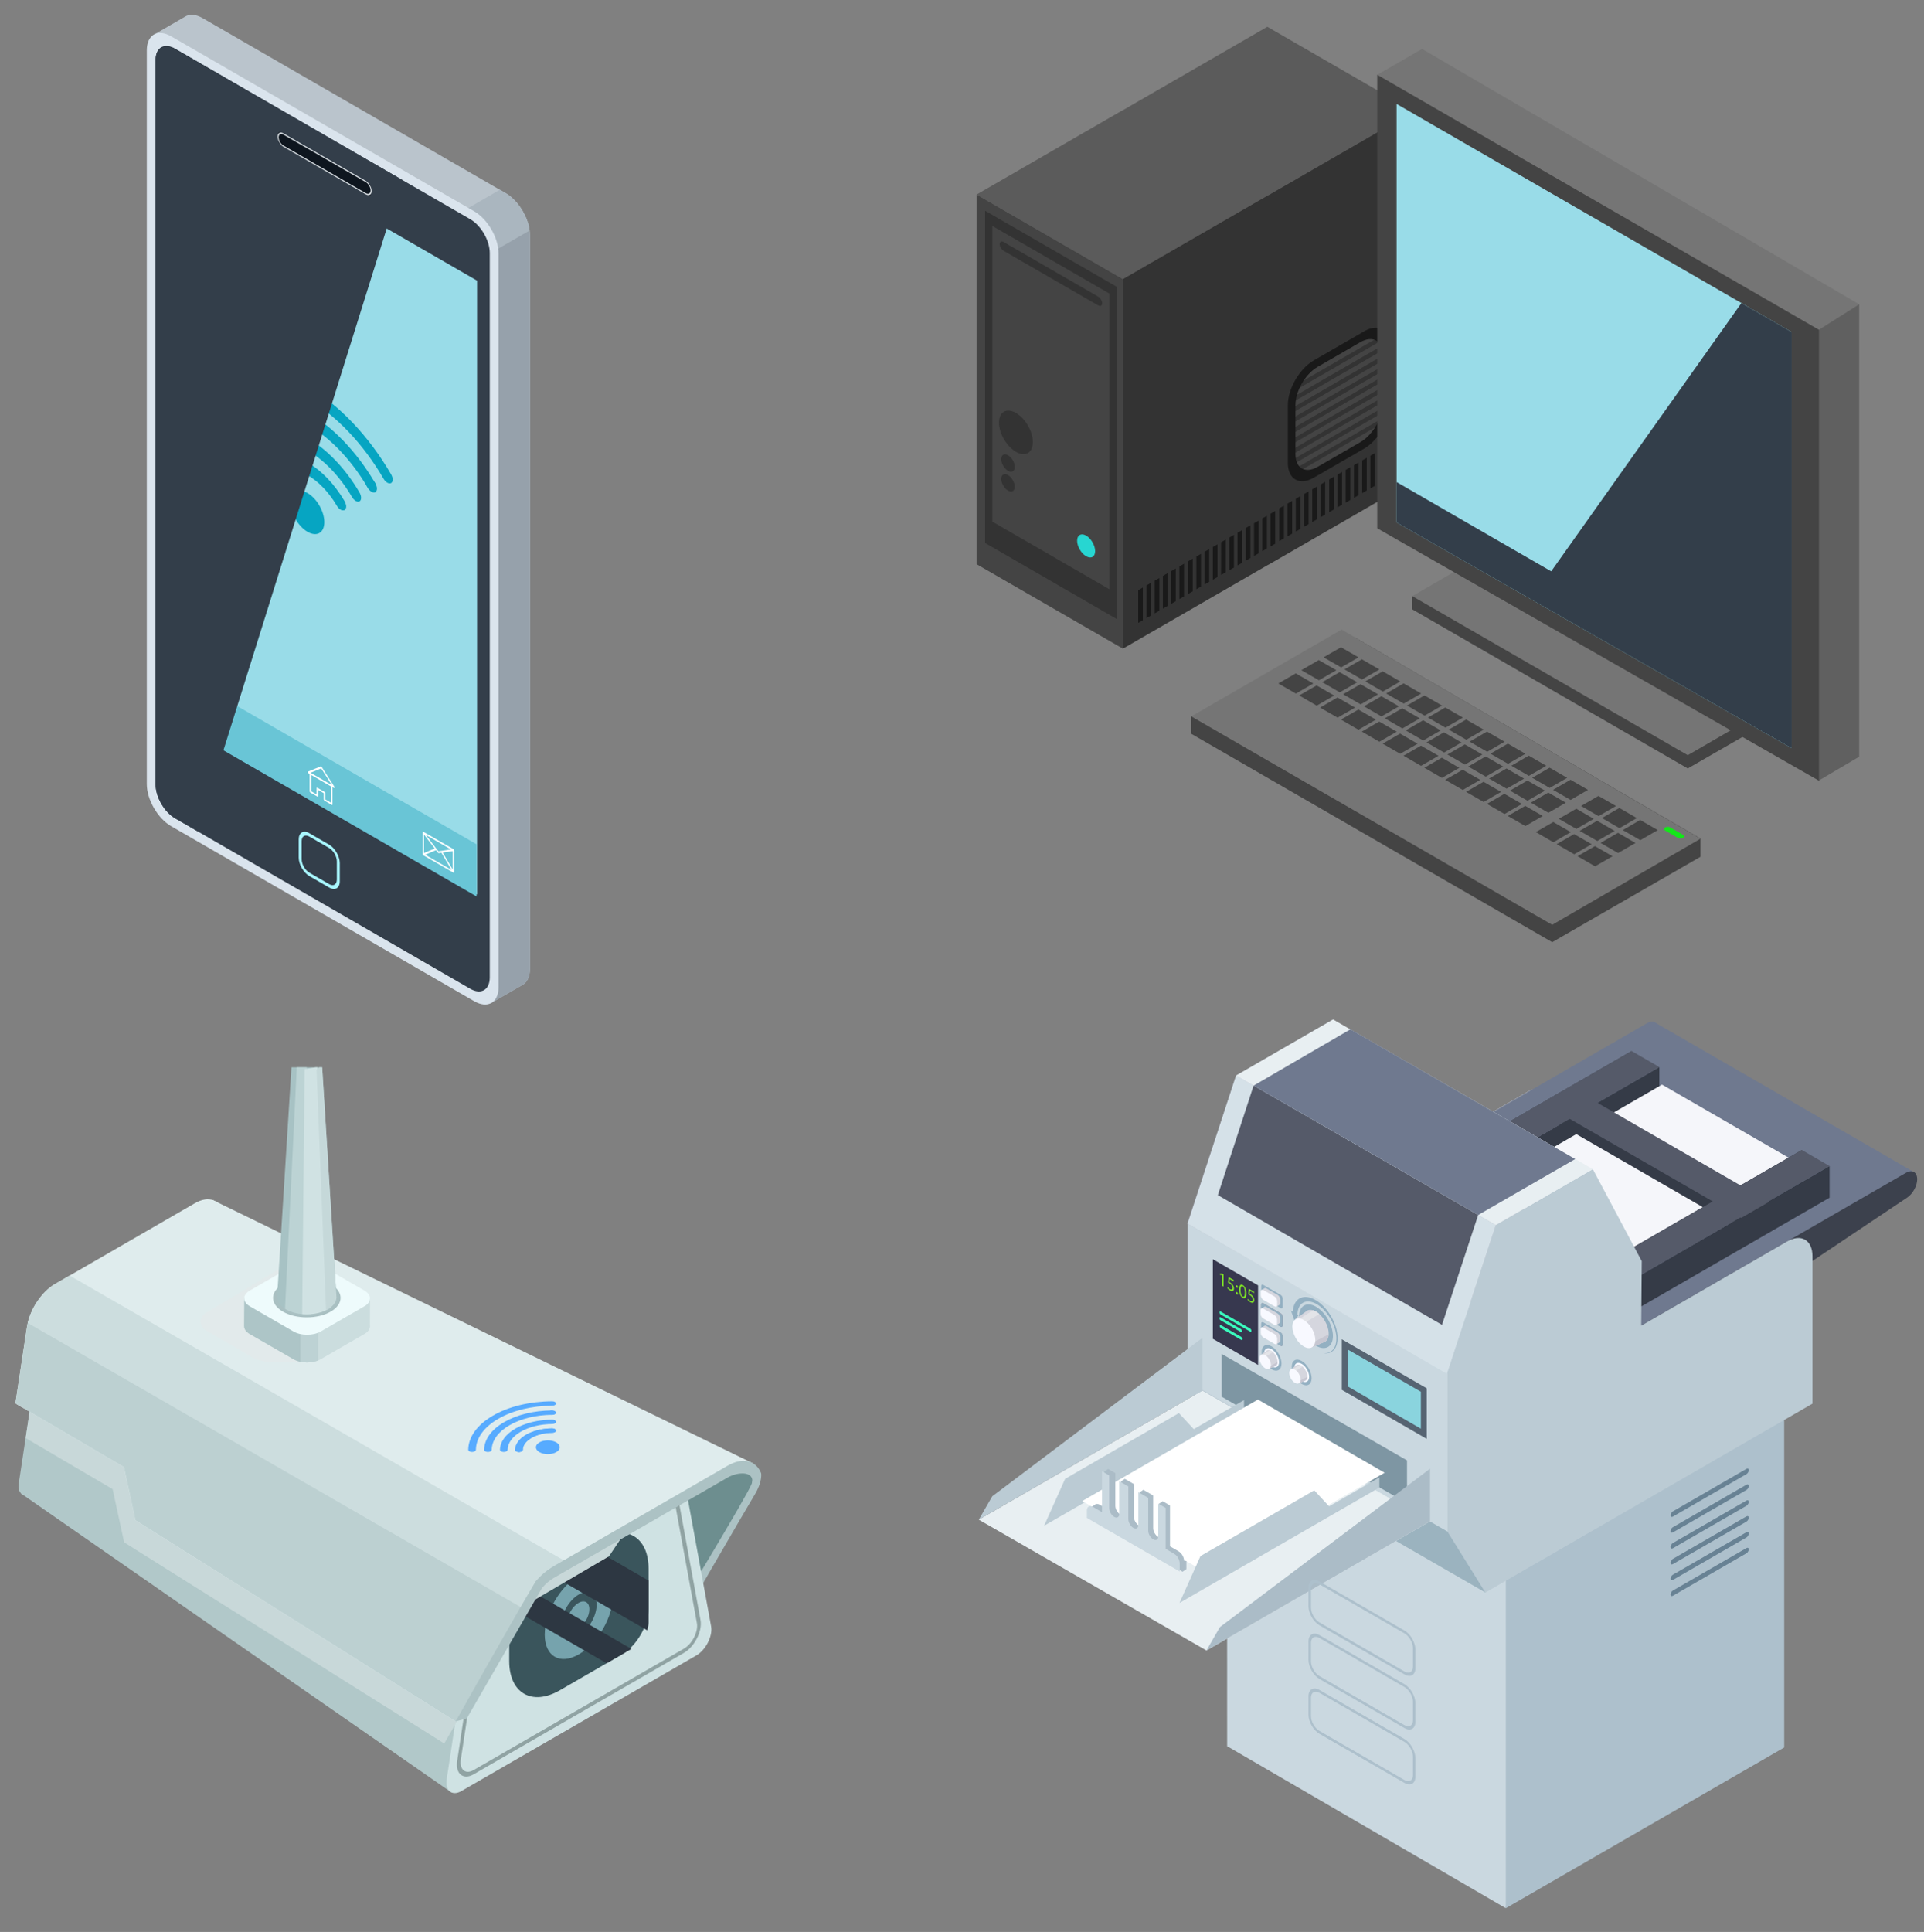 <?xml version="1.0" encoding="UTF-8"?><svg xmlns="http://www.w3.org/2000/svg" xmlns:xlink="http://www.w3.org/1999/xlink" viewBox="0 0 503 505"><rect x="0" y="0" width="503" height="505" fill="#808080" stroke="none"/><defs><style>.cls-1{fill:#141a1f;}.cls-2{fill:#ccddde;}.cls-3{fill:#bdd2d4;}.cls-4{clip-path:url(#clippath-11);}.cls-5{fill:#a7c2c4;}.cls-6{fill:#fff;}.cls-7{fill:#bcd0d1;}.cls-8{fill:#a8f6ff;}.cls-9{fill:#cad8e0;}.cls-10{fill:#566472;}.cls-11{fill:#3afabd;}.cls-12{fill:#9038c7;}.cls-13{fill:#afb4c2;}.cls-14{fill:#8ad4de;}.cls-15,.cls-16{fill:#333e4a;}.cls-17{clip-path:url(#clippath-2);}.cls-18{clip-path:url(#clippath-13);}.cls-19{fill:#dae4ed;}.cls-20{isolation:isolate;}.cls-21{fill:#c6c6d1;}.cls-22{fill:#90a3a3;}.cls-23{fill:#e3e4e8;}.cls-24{fill:#e8eff2;}.cls-25{fill:#e2eaeb;}.cls-25,.cls-26{mix-blend-mode:multiply;}.cls-27{fill:#27333d;}.cls-28{fill:#3c404a;}.cls-29{fill:#93b0c2;}.cls-30{fill:#ced4d9;}.cls-31{fill:#57abff;}.cls-32{fill:#333;}.cls-33{fill:#bcd3d4;}.cls-34{fill:#76a3ad;}.cls-35{fill:#acc2c4;}.cls-36{fill:#6f798f;}.cls-16,.cls-37{mix-blend-mode:screen;}.cls-38{fill:#c5d8d9;}.cls-39{fill:#444;}.cls-40{fill:#abbcc7;}.cls-41{fill:#353b47;}.cls-42{fill:#dfeced;}.cls-43{clip-path:url(#clippath-12);}.cls-44{fill:#27d6d1;}.cls-45{fill:#2d3742;}.cls-46{fill:#9bb3bf;}.cls-47{fill:#adc5c7;}.cls-48{fill:#0e161f;}.cls-49{fill:#f5f6fa;}.cls-50{fill:#99dce8;}.cls-51{fill:#adc0cc;}.cls-52{fill:#bbcbd4;}.cls-53{fill:#bac4cc;}.cls-54{fill:#37384f;}.cls-55{fill:#a9c0c2;}.cls-56{fill:#69c5d6;}.cls-57{fill:#06a5c2;}.cls-58{fill:#7e96a3;}.cls-59{clip-path:url(#clippath-9);}.cls-60{clip-path:url(#clippath);}.cls-61{fill:#7fe625;}.cls-62{fill:#6d8e8f;}.cls-26{fill:#c8d8d9;}.cls-63{fill:#3c414d;}.cls-64{fill:none;}.cls-65{clip-path:url(#clippath-3);}.cls-66{fill:#989cad;}.cls-67{fill:#cfe2e3;}.cls-68{fill:#d5e1e8;}.cls-69{fill:#688294;}.cls-70{fill:#757575;}.cls-71{fill:#d5d6de;}.cls-72{fill:#f8f9ff;}.cls-73{clip-path:url(#clippath-8);}.cls-74{fill:#555a69;}.cls-75{fill:#b1c8c9;}.cls-76{fill:#191919;}.cls-77{fill:#606060;}.cls-78{clip-path:url(#clippath-14);}.cls-79{fill:#3a555c;}.cls-80{fill:#13e819;}.cls-81{fill:#eefbfc;}.cls-82{fill:#aab6bf;}.cls-83{clip-path:url(#clippath-10);}.cls-84{fill:#5b5b5b;}.cls-85{fill:#d0e2e3;}.cls-86{fill:#96a1ab;}.cls-87{fill:#cbddde;}</style><clipPath id="clippath"><rect class="cls-64" width="503" height="505"/></clipPath><clipPath id="clippath-2"><path class="cls-64" d="m136.91,447.28l28.87-16.67c2.08-1.2,3.78-4.13,3.78-6.54v-24.93c0-2.41-1.69-3.38-3.78-2.18l-28.87,16.67c-2.08,1.2-3.78,4.13-3.77,6.54v24.93c0,2.41,1.69,3.38,3.78,2.18Z"/></clipPath><clipPath id="clippath-3"><path class="cls-64" d="m4.91,387.78l6.41-42.4c.28-1.88,1.58-3.86,3.09-4.74l36.56-21.11c.85-.49,1.63-.55,2.2-.23,0,0,123.9,60.78,123.9,60.78l-59.08,88.42L5.47,390.36v-.05c-.5-.49-.74-1.37-.56-2.53Z"/></clipPath><clipPath id="clippath-8"><path class="cls-64" d="m4.03,366.82l3.01-19.92c.68-4.47,3.78-9.22,7.37-11.29l36.56-21.11c1.71-.99,3.3-1.24,4.58-.84,0,0,.05.02.05.02.32.1.61.25.89.43l140.25,68.35-4.19,1.25-26.06,14.79-26.86,15.74-20.53,35.73-83.69-52.59-3-13.9-28.17-16.53v-.03s-.18-.11-.18-.11Z"/></clipPath><clipPath id="clippath-9"><path class="cls-87" d="m63.82,346.7l.06-7.54h10.84s2.01-1.16,2.01-1.16c1.95-1.13,5.15-1.13,7.1,0l2.01,1.16h10.89s-.02,7.24-.02,7.24c.03.17.03.34,0,.51-.1.66-.58,1.29-1.44,1.79l-11.44,6.6c-1.95,1.13-5.15,1.13-7.1,0l-11.44-6.6c-.95-.55-1.44-1.27-1.46-2h-.01Z"/></clipPath><clipPath id="clippath-10"><path class="cls-5" d="m72.47,338.67l3.73-59.68h8.03s3.71,59.67,3.71,59.67c.21,1.28-.54,2.61-2.24,3.59-3.03,1.75-7.95,1.75-10.98,0-1.7-.98-2.44-2.3-2.24-3.58Z"/></clipPath><clipPath id="clippath-11"><path class="cls-64" d="m132.19,50.48L52.96,4.73c-1.86-1.07-3.53-1.11-4.69-.31l-8.41,4.86s2.12,2.61,2.15,2.7c.03.09,3.85,1,3.85,1l.73-.58v187.78c0,4.06,2.85,8.99,6.36,11.02l76.31,44.06c-.08.35-.14.65-.14.67,0,.06-.79,6.29-.79,6.29l8.29-4.79c1.18-.65,1.93-2.09,1.93-4.15V61.5c0-4.06-2.85-8.99-6.36-11.02Z"/></clipPath><clipPath id="clippath-12"><path class="cls-71" d="m347.37,348.59c0-2.12-1.49-4.69-3.32-5.75-1.09-.63-2.06-.58-2.66,0l-2.73,2.02.41.45,3.76,6.96,3.24-1.4c.79-.24,1.3-1.05,1.3-2.29Z"/></clipPath><clipPath id="clippath-13"><path class="cls-71" d="m341.78,359.79c0-1.05-.74-2.32-1.64-2.85-.54-.31-1.02-.29-1.32,0l-1.35,1,.21.22,1.86,3.45,1.6-.69c.39-.12.65-.52.65-1.13Z"/></clipPath><clipPath id="clippath-14"><path class="cls-71" d="m334,355.97c0-1.05-.74-2.32-1.64-2.85-.54-.31-1.02-.29-1.32,0l-1.35,1,.21.22,1.86,3.45,1.6-.69c.39-.12.65-.52.65-1.13Z"/></clipPath><clipPath id="clippath-16"><polygon class="cls-64" points="342.63 394.45 312.98 377.33 328.71 368.25 358.36 385.37 342.63 394.45"/></clipPath><clipPath id="clippath-19"><polygon class="cls-64" points="342.63 394.45 312.98 377.33 328.71 368.25 358.36 385.37 342.63 394.45"/></clipPath></defs><g class="cls-20"><g id="_レイヤー_2"><g id="_レイヤー_1-2"><g class="cls-60"><g><g><g><polygon class="cls-39" points="318.73 187.29 318.73 187.59 354.41 166.72 444.56 219.19 444.56 223.96 405.8 246.28 311.48 191.83 311.44 191.83 311.44 187.29 318.73 187.29"/><polygon class="cls-70" points="311.44 187.26 350.75 164.57 444.56 219.24 405.8 241.74 311.44 187.26"/></g><g><g><g><polygon class="cls-39" points="350.61 174.46 346.03 171.82 350.59 169.19 355.17 171.83 350.61 174.46"/><polygon class="cls-39" points="356.07 177.61 351.48 174.97 356.04 172.34 360.63 174.99 356.07 177.61"/><polygon class="cls-39" points="361.52 180.77 356.93 178.11 361.49 175.49 366.08 178.13 361.52 180.77"/><polygon class="cls-39" points="366.98 183.92 362.39 181.27 366.95 178.63 371.54 181.28 366.98 183.92"/><polygon class="cls-39" points="372.43 187.06 367.84 184.42 372.4 181.78 376.99 184.43 372.43 187.06"/><polygon class="cls-39" points="377.89 190.21 373.3 187.56 377.85 184.93 382.45 187.58 377.89 190.21"/><polygon class="cls-39" points="383.34 193.36 378.75 190.72 383.31 188.08 387.9 190.73 383.34 193.36"/><polygon class="cls-39" points="388.8 196.51 384.21 193.86 388.76 191.23 393.35 193.88 388.8 196.51"/><polygon class="cls-39" points="394.25 199.66 389.66 197.01 394.22 194.38 398.8 197.03 394.25 199.66"/><polygon class="cls-39" points="399.7 202.81 395.12 200.16 399.67 197.52 404.25 200.17 399.7 202.81"/><polygon class="cls-39" points="405.15 205.96 400.56 203.31 405.12 200.67 409.71 203.32 405.15 205.96"/><polygon class="cls-39" points="410.61 209.1 406.02 206.46 410.58 203.82 415.16 206.47 410.61 209.1"/></g><g><polygon class="cls-39" points="344.81 177.82 340.22 175.18 344.77 172.54 349.37 175.19 344.81 177.82"/><polygon class="cls-39" points="350.26 180.97 345.67 178.32 350.23 175.69 354.82 178.34 350.26 180.97"/><polygon class="cls-39" points="355.72 184.12 351.13 181.47 355.68 178.84 360.27 181.49 355.72 184.12"/><polygon class="cls-39" points="361.16 187.26 356.58 184.62 361.14 181.99 365.73 184.63 361.16 187.26"/><polygon class="cls-39" points="366.62 190.42 362.04 187.76 366.59 185.14 371.18 187.78 366.62 190.42"/><polygon class="cls-39" points="372.07 193.57 367.49 190.92 372.05 188.28 376.64 190.93 372.07 193.57"/><polygon class="cls-39" points="377.53 196.71 372.95 194.06 377.5 191.43 382.08 194.08 377.53 196.71"/><polygon class="cls-39" points="382.98 199.86 378.4 197.22 382.96 194.58 387.53 197.23 382.98 199.86"/><polygon class="cls-39" points="388.43 203.01 383.85 200.37 388.41 197.73 393 200.38 388.43 203.01"/><polygon class="cls-39" points="393.89 206.16 389.3 203.51 393.86 200.88 398.44 203.53 393.89 206.16"/><polygon class="cls-39" points="399.34 209.31 394.76 206.66 399.31 204.03 403.9 206.67 399.34 209.31"/><polygon class="cls-39" points="404.8 212.46 400.21 209.81 404.77 207.18 409.36 209.82 404.8 212.46"/></g><g><polygon class="cls-39" points="338.79 181.3 334.2 178.65 338.76 176.02 343.35 178.66 338.79 181.3"/><polygon class="cls-39" points="344.24 184.45 339.66 181.79 344.21 179.17 348.8 181.81 344.24 184.45"/><polygon class="cls-39" points="349.7 187.59 345.11 184.95 349.67 182.32 354.26 184.96 349.7 187.59"/><polygon class="cls-39" points="355.15 190.75 350.57 188.09 355.12 185.47 359.71 188.11 355.15 190.75"/><polygon class="cls-39" points="360.61 193.89 356.02 191.24 360.57 188.61 365.16 191.26 360.61 193.89"/><polygon class="cls-39" points="366.06 197.04 361.47 194.39 366.03 191.76 370.61 194.41 366.06 197.04"/><polygon class="cls-39" points="371.51 200.19 366.93 197.54 371.49 194.91 376.07 197.56 371.51 200.19"/><polygon class="cls-39" points="376.96 203.34 372.38 200.69 376.94 198.06 381.52 200.71 376.96 203.34"/><polygon class="cls-39" points="382.42 206.49 377.83 203.84 382.39 201.21 386.98 203.85 382.42 206.49"/><polygon class="cls-39" points="387.87 209.63 383.28 206.99 387.84 204.35 392.43 207 387.87 209.63"/><polygon class="cls-39" points="393.33 212.78 388.74 210.13 393.3 207.5 397.88 210.15 393.33 212.78"/><polygon class="cls-39" points="398.78 215.93 394.19 213.29 398.75 210.65 403.33 213.3 398.78 215.93"/></g></g><g><g><polygon class="cls-39" points="417.92 213.33 413.34 210.68 417.89 208.05 422.48 210.69 417.92 213.33"/><polygon class="cls-39" points="423.38 216.48 418.79 213.83 423.35 211.2 427.93 213.84 423.38 216.48"/><polygon class="cls-39" points="428.83 219.62 424.25 216.98 428.8 214.34 433.39 216.99 428.83 219.62"/></g><g><polygon class="cls-39" points="412.11 216.68 407.52 214.03 412.09 211.4 416.67 214.05 412.11 216.68"/><polygon class="cls-39" points="417.57 219.83 412.98 217.18 417.54 214.55 422.12 217.2 417.57 219.83"/><polygon class="cls-39" points="423.02 222.98 418.43 220.33 422.99 217.7 427.58 220.35 423.02 222.98"/></g><g><polygon class="cls-39" points="406.1 220.16 401.51 217.5 406.07 214.87 410.66 217.52 406.1 220.16"/><polygon class="cls-39" points="411.55 223.3 406.96 220.66 411.52 218.03 416.11 220.67 411.55 223.3"/><polygon class="cls-39" points="417 226.45 412.42 223.8 416.97 221.17 421.56 223.82 417 226.45"/></g></g></g><path class="cls-80" d="m440.02,219.02c-.37.21-.99.21-1.36,0l-3.35-1.94c-.38-.22-.38-.57,0-.79h0c.38-.22.98-.22,1.36,0l3.35,1.93c.38.22.38.57,0,.79h0Z"/></g><g><polygon class="cls-84" points="255.3 50.86 293.33 28.91 293.36 28.92 331.33 7 369.6 29.1 331.57 51.05 331.54 51.04 293.57 72.96 255.3 50.86"/><polygon class="cls-39" points="293.58 169.56 255.31 147.47 255.31 50.85 293.58 72.95 293.58 169.56"/><path class="cls-32" d="m257.54,55.1v86.83l34.4,19.86v-86.84s-34.4-19.86-34.4-19.86Zm1.89,3.96l30.62,17.68v77.29s-30.62-17.68-30.62-17.68V59.05Z"/><polygon class="cls-32" points="293.55 72.95 331.58 51 331.58 51.03 369.58 29.09 369.58 125.7 331.56 147.65 331.56 147.62 293.56 169.56 293.55 72.95"/><g><polygon class="cls-76" points="332.16 142.83 333.37 142.13 333.37 133.58 332.16 134.28 332.16 142.83"/><polygon class="cls-76" points="330.01 144.07 331.21 143.37 331.21 134.83 330.01 135.52 330.01 144.07"/><polygon class="cls-76" points="327.85 145.32 329.06 144.62 329.06 136.07 327.85 136.77 327.85 145.32"/><polygon class="cls-76" points="325.7 146.56 326.9 145.86 326.9 137.31 325.7 138.01 325.7 146.56"/><polygon class="cls-76" points="323.54 147.8 324.75 147.11 324.75 138.56 323.54 139.26 323.54 147.8"/><polygon class="cls-76" points="321.39 149.05 322.6 148.35 322.6 139.81 321.39 140.5 321.39 149.05"/><polygon class="cls-76" points="319.23 150.29 320.44 149.6 320.44 141.05 319.24 141.74 319.23 150.29"/><polygon class="cls-76" points="317.08 151.54 318.29 150.84 318.29 142.29 317.08 142.99 317.08 151.54"/><polygon class="cls-76" points="314.93 152.78 316.13 152.08 316.13 143.53 314.93 144.23 314.93 152.78"/><polygon class="cls-76" points="312.77 154.02 313.98 153.33 313.98 144.78 312.77 145.47 312.77 154.02"/><polygon class="cls-76" points="310.62 155.26 311.82 154.57 311.82 146.02 310.62 146.72 310.62 155.26"/></g><g><polygon class="cls-76" points="308.34 156.6 309.55 155.9 309.55 147.35 308.34 148.05 308.34 156.6"/><polygon class="cls-76" points="306.19 157.84 307.39 157.14 307.39 148.6 306.19 149.29 306.19 157.84"/><polygon class="cls-76" points="304.03 159.09 305.24 158.39 305.24 149.84 304.03 150.54 304.03 159.09"/><polygon class="cls-76" points="301.88 160.33 303.09 159.63 303.09 151.09 301.88 151.78 301.88 160.33"/><polygon class="cls-76" points="299.73 161.57 300.93 160.88 300.93 152.33 299.73 153.02 299.73 161.57"/><polygon class="cls-76" points="297.57 162.82 298.78 162.12 298.78 153.57 297.57 154.27 297.57 162.82"/></g><g><polygon class="cls-76" points="366.89 122.68 368.09 121.98 368.09 113.44 366.89 114.13 366.89 122.68"/><polygon class="cls-76" points="364.73 123.92 365.93 123.23 365.93 114.68 364.73 115.38 364.73 123.92"/><polygon class="cls-76" points="362.58 125.17 363.78 124.47 363.78 115.92 362.58 116.62 362.58 125.17"/><polygon class="cls-76" points="360.42 126.41 361.63 125.72 361.63 117.17 360.42 117.86 360.42 126.41"/><polygon class="cls-76" points="358.27 127.66 359.48 126.96 359.48 118.42 358.27 119.11 358.27 127.66"/><polygon class="cls-76" points="356.11 128.9 357.32 128.21 357.32 119.66 356.12 120.35 356.11 128.9"/><polygon class="cls-76" points="353.96 130.14 355.17 129.45 355.17 120.9 353.96 121.6 353.96 130.14"/><polygon class="cls-76" points="351.8 131.39 353.01 130.69 353.01 122.14 351.8 122.84 351.8 131.39"/><polygon class="cls-76" points="349.65 132.63 350.86 131.94 350.86 123.39 349.65 124.08 349.65 132.63"/><polygon class="cls-76" points="347.5 133.87 348.7 133.18 348.7 124.63 347.5 125.33 347.5 133.87"/></g><g><polygon class="cls-76" points="345.23 135.21 346.43 134.51 346.43 125.96 345.23 126.66 345.23 135.21"/><polygon class="cls-76" points="343.07 136.45 344.28 135.76 344.28 127.21 343.07 127.9 343.07 136.45"/><polygon class="cls-76" points="340.91 137.7 342.12 137 342.12 128.45 340.91 129.15 340.91 137.7"/><polygon class="cls-76" points="338.76 138.94 339.97 138.24 339.97 129.69 338.76 130.39 338.76 138.94"/><polygon class="cls-76" points="336.61 140.18 337.81 139.49 337.81 130.94 336.61 131.63 336.61 140.18"/><polygon class="cls-76" points="334.45 141.43 335.66 140.73 335.66 132.19 334.45 132.88 334.45 141.43"/></g><g><path class="cls-39" d="m362.24,105.64c0,3.89-2.75,8.63-6.14,10.59l-11.9,6.87c-3.39,1.96-6.14.39-6.14-3.5v-13.65c0-3.9,2.75-8.64,6.14-10.59l11.9-6.87c3.39-1.96,6.14-.39,6.14,3.5v13.65Z"/><g><polygon class="cls-32" points="362.63 88.17 338.38 102.18 338.59 100.76 362.84 86.76 362.63 88.17"/><polygon class="cls-32" points="362.84 90.77 338.59 104.77 338.59 103.48 362.84 89.47 362.84 90.77"/><polygon class="cls-32" points="362.84 93.49 338.59 107.49 338.59 106.19 362.84 92.19 362.84 93.49"/><polygon class="cls-32" points="362.84 96.21 338.59 110.21 338.59 108.91 362.84 94.91 362.84 96.21"/><polygon class="cls-32" points="362.84 98.92 338.59 112.93 338.59 111.63 362.84 97.63 362.84 98.92"/><polygon class="cls-32" points="362.84 101.65 338.59 115.64 338.59 114.35 362.84 100.35 362.84 101.65"/><polygon class="cls-32" points="362.84 104.36 338.59 118.36 338.59 117.07 362.84 103.07 362.84 104.36"/><polygon class="cls-32" points="362.84 107.08 338.59 121.08 338.59 119.78 362.84 105.78 362.84 107.08"/><polygon class="cls-32" points="362.62 109.92 338.38 123.92 338.38 122.63 362.62 108.62 362.62 109.92"/></g><path class="cls-76" d="m356.63,86.61l-13.15,7.59c-3.75,2.17-6.79,7.41-6.79,11.7v15.09c0,4.3,3.04,6.03,6.79,3.87l13.15-7.59c3.75-2.17,6.79-7.41,6.79-11.71v-15.09c0-4.3-3.04-6.04-6.79-3.87Zm4.81,18.99c0,3.67-2.59,8.13-5.78,9.97l-11.2,6.47c-3.2,1.84-5.78.37-5.78-3.3v-12.86c0-3.66,2.59-8.13,5.78-9.97l11.2-6.47c3.2-1.85,5.78-.37,5.78,3.3v12.86Z"/></g><path class="cls-32" d="m261.35,63.81c0,.63.45,1.4.99,1.72l24.8,14.32c.55.32,1,.07,1-.57h0c0-.63-.45-1.4-1-1.72l-24.8-14.32c-.55-.32-.99-.06-.99.57h0Z"/><path class="cls-32" d="m261.17,110.46c0,2.81,1.98,6.23,4.43,7.64,2.45,1.41,4.43.28,4.43-2.53s-1.99-6.23-4.43-7.64c-2.45-1.41-4.43-.28-4.43,2.53Z"/><path class="cls-32" d="m261.76,120.01c0,1.12.79,2.49,1.77,3.06.98.57,1.77.12,1.77-1.01s-.79-2.49-1.77-3.06c-.98-.57-1.77-.11-1.77,1.01Z"/><path class="cls-32" d="m261.76,125.19c0,1.12.79,2.49,1.77,3.06.98.57,1.77.11,1.77-1.01s-.79-2.49-1.77-3.06c-.98-.57-1.77-.11-1.77,1.01Z"/><path class="cls-44" d="m281.6,141.34c0,1.49,1.06,3.31,2.36,4.06,1.3.75,2.35.15,2.35-1.34s-1.05-3.31-2.35-4.06c-1.3-.75-2.36-.15-2.36,1.34Z"/></g><g><g><polygon class="cls-39" points="374.77 155.83 374.77 156.07 402.01 140.14 470.83 180.19 470.83 183.83 441.24 200.87 369.25 159.3 369.21 159.3 369.21 155.83 374.77 155.83"/><polygon class="cls-70" points="369.21 155.82 399.21 138.5 470.83 180.23 441.24 197.4 369.21 155.82"/></g><polygon class="cls-70" points="371.78 12.79 360.06 19.56 360.06 19.6 475.46 86.24 486.05 79.63 486.05 79.54 371.78 12.79"/><polygon class="cls-77" points="486.05 79.54 475.47 86.22 475.47 204.04 486.05 197.8 486.05 79.54"/><polygon class="cls-39" points="360.06 19.54 360.06 138.09 475.56 204.09 475.56 86.22 360.06 19.54"/><polygon class="cls-50" points="365.12 27.17 365.12 136.57 468.39 195.57 468.39 86.79 365.12 27.17"/><polygon class="cls-16" points="455.26 79.22 405.53 149.34 365.12 126.01 365.12 136.57 468.39 195.57 468.39 86.79 455.26 79.22"/></g></g><g><path class="cls-62" d="m181.43,415.25l15.94-26.54.17-3.01-1.67-2.17s-3.67.67-4.09.67-9.93.75-9.93.75c0,0-6.51,7.1-6.59,7.51-.08.42.08,8.01.08,8.01l6.09,14.77Z"/><path class="cls-35" d="m198.99,385.11s.39,2.18-1.7,5.6c-2.09,3.42-20.16,34.64-20.16,34.64l-1.13-2.5s19.42-31.95,20.54-35.07c1.12-3.12-1.13-3.69-1.13-3.69l3.58,1.01Z"/><path class="cls-75" d="m8,390.32l49.37-28.51c1.97-1.14,3.46-4.07,3.09-6.1l-6.41-35c-.28-1.55-1.58-2.04-3.09-1.17l-36.56,21.11c-1.51.87-2.81,2.86-3.09,4.74l-6.41,42.4c-.37,2.45,1.12,3.67,3.09,2.53Z"/><polygon class="cls-75" points="117.99 468.51 5.47 390.36 12.29 345.56 53.18 319.3 177.07 380.09 117.99 468.51"/><g><path class="cls-67" d="m120.63,468.17l61.43-35.46c2.46-1.42,4.31-5.07,3.85-7.59l-7.97-43.55c-.35-1.93-1.97-2.54-3.85-1.45l-45.48,26.26c-1.88,1.08-3.49,3.56-3.85,5.89l-7.97,52.75c-.46,3.05,1.39,4.57,3.85,3.15Z"/><path class="cls-22" d="m120.46,463.9c-.84-.69-1.18-2.02-.93-3.66l6.95-46c.4-2.62,2.21-5.41,4.32-6.62l41.07-23.71c2.11-1.22,3.93-.53,4.32,1.63l6.95,37.97c.25,1.35-.09,3.07-.93,4.73-.84,1.66-2.08,3.04-3.39,3.8l-54.97,31.74c-1.32.76-2.55.8-3.39.11Zm10.34-55.15c-1.64.95-3.06,3.12-3.37,5.16l-6.95,46c-.19,1.27.07,2.31.73,2.85.65.54,1.62.5,2.64-.09l54.97-31.74c1.03-.59,1.99-1.67,2.64-2.96s.92-2.63.73-3.69l-6.95-37.97c-.31-1.69-1.73-2.22-3.37-1.27l-41.07,23.71Z"/><path class="cls-79" d="m146.37,441.82l16.26-9.39c3.81-2.2,6.93-7.6,6.93-12v-10.36c0-8.41-5.96-11.84-13.24-7.64l-16.26,9.39c-3.81,2.2-6.93,7.6-6.93,12v10.36c0,8.41,5.96,11.84,13.24,7.64Z"/><path class="cls-34" d="m142.41,427.28c0,5.69,4,8,8.93,5.15,4.93-2.85,8.93-9.77,8.93-15.46s-4-8-8.93-5.15c-4.93,2.85-8.93,9.77-8.93,15.46Zm4.29-2.48c0-2.96,2.08-6.56,4.64-8.03,2.56-1.48,4.64-.28,4.64,2.68,0,2.96-2.08,6.56-4.64,8.03-2.56,1.48-4.64.28-4.64-2.68Z"/><path class="cls-34" d="m148.38,423.93c0,1.82,1.28,2.56,2.85,1.65,1.58-.91,2.85-3.12,2.85-4.94s-1.28-2.56-2.85-1.65c-1.58.91-2.85,3.12-2.85,4.94Z"/><g class="cls-17"><g class="cls-37"><rect class="cls-45" x="142.45" y="373.45" width="11.44" height="67.92" transform="translate(575.08 482.79) rotate(120)"/></g><g class="cls-37"><rect class="cls-45" x="136.76" y="386.33" width="6.49" height="67.92" transform="translate(573.99 509.19) rotate(120)"/></g></g><g class="cls-65"><path class="cls-26" d="m136.67,420.01l-20.53,35.73-83.69-52.59-3-13.9-28.17-16.53,4.68-24.42s3.76-5.84,17.2-12.6,29.47-16.28,29.47-16.28l141.18,68.8-4.19,1.25-26.06,14.79-26.86,15.74Z"/></g><path class="cls-42" d="m139.61,414.25l-20.53,35.73-83.69-52.59-3-13.9-28.17-16.53,4.68-24.42s3.76-5.84,17.2-12.6c13.44-6.76,29.47-16.28,29.47-16.28l141.18,68.8-4.19,1.25-26.06,14.79-26.86,15.74Z"/></g><path class="cls-42" d="m7.04,346.91c.68-4.47,3.78-9.22,7.37-11.29l36.56-21.11c3.6-2.08,6.7-.91,7.37,2.78l5.12,27.96-2.19,1.26-5.04-27.54c-.48-2.63-2.7-3.47-5.26-1.99l-36.56,21.11c-2.57,1.48-4.78,4.87-5.26,8.06l-3.29,21.76-1.83-1.1,3.01-19.92Z"/><g class="cls-73"><polygon class="cls-7" points="154.5 422.31 -1.77 333.65 -14.92 373.48 60.96 447.11 128.21 479.79 145.86 455.37 154.5 422.31"/><polygon class="cls-2" points="-9.35 336.25 140.33 422.5 156.54 413.13 6.87 326.89 -9.35 336.25"/></g><path class="cls-35" d="m144.75,409.38l45.48-26.26c3.95-2.28,7.42-1.41,8.76,1.99-.06.09-.11.18-.17.27-.62.93-1.48,1.64-2.27,2.41.91-3.16-3.43-3.24-6.31-1.58l-45.48,26.26c-1.07.62-2.09,1.5-2.99,2.55-.49-.58-1.16-1.15-1.67-1.71,1.34-1.63,3.05-2.99,4.66-3.92Z"/><path class="cls-35" d="m141.02,413.43l1.3.2-.57,1.39-19.72,34.17-2.96.79s16.32-28.92,21.01-36.68c.1-.17.94.12.94.12Z"/><path class="cls-25" d="m79.41,355.99h-8.83c-1.72,0-3.41-.46-4.9-1.32l-11.92-6.94c-1.7-.99-1.72-3.43-.03-4.45l22.43-13.52,3.26,26.23Z"/><g><g><path class="cls-87" d="m63.82,346.7l.06-7.54h10.84s2.01-1.16,2.01-1.16c1.95-1.13,5.15-1.13,7.1,0l2.01,1.16h10.89s-.02,7.24-.02,7.24c.03.17.03.34,0,.51-.1.66-.58,1.29-1.44,1.79l-11.44,6.6c-1.95,1.13-5.15,1.13-7.1,0l-11.44-6.6c-.95-.55-1.44-1.27-1.46-2h-.01Z"/><g class="cls-59"><rect class="cls-47" x="55.57" y="333.84" width="25.19" height="25.86" transform="translate(136.32 693.54) rotate(180)"/><rect class="cls-3" x="78.55" y="338.71" width="4.61" height="28.24" transform="translate(161.7 705.65) rotate(180)"/></g></g><path class="cls-81" d="m65.3,341.45l11.44,6.6c1.95,1.13,5.15,1.13,7.1,0l11.44-6.6c1.95-1.13,1.95-2.97,0-4.1l-11.44-6.6c-1.95-1.13-5.15-1.13-7.1,0l-11.44,6.6c-1.95,1.13-1.95,2.97,0,4.1Z"/></g><path class="cls-55" d="m73.97,335.65c-3.45,1.99-3.45,5.22,0,7.21,3.45,1.99,9.04,1.99,12.48,0,3.45-1.99,3.45-5.22,0-7.21-3.45-1.99-9.04-1.99-12.48,0Z"/><g><path class="cls-5" d="m72.47,338.67l3.73-59.68h8.03s3.71,59.67,3.71,59.67c.21,1.28-.54,2.61-2.24,3.59-3.03,1.75-7.95,1.75-10.98,0-1.7-.98-2.44-2.3-2.24-3.58Z"/><g class="cls-83"><polygon class="cls-33" points="77.61 278.61 74.34 345.79 81.32 345.35 80.2 278.93 77.61 278.61"/><path class="cls-85" d="m79.64,279.45l-.67,67.1s7.47-1.34,7.58-1.9c.11-.56-3.55-65.74-3.55-65.74l-3.37.54Z"/><path class="cls-38" d="m82.76,279.7l2.57,65.17,5.46-3.46s-1.67-31.99-1.78-32.32c-.11-.33-2.34-22.07-2.45-22.85-.11-.78.67-11.03.67-11.03l-4.46,4.49Z"/></g></g><g><path class="cls-31" d="m145.08,367.28c-.18.1-.42.17-.7.17-5.32.02-10.32,1.23-14.08,3.4-3.76,2.17-5.85,5.06-5.89,8.12,0,.32-.45.57-1,.57-.55,0-.99-.26-.99-.58.04-3.37,2.34-6.54,6.47-8.93,4.13-2.39,9.63-3.71,15.48-3.74.55,0,1,.25,1,.57,0,.16-.11.31-.29.41Z"/><path class="cls-31" d="m128.26,379.37c-.18.11-.43.17-.71.17-.55,0-.99-.26-.98-.58.04-2.73,1.91-5.3,5.26-7.24,3.32-1.92,7.74-3,12.43-3.04.55,0,1,.25,1.01.57,0,.32-.43.58-.98.58-4.18.04-8.1.99-11.06,2.7-2.98,1.72-4.64,4-4.68,6.43,0,.16-.11.3-.29.4Z"/><path class="cls-31" d="m145.08,369.67c-.18.1-.42.17-.7.17h-.1c-.55,0-1-.25-1.01-.56,0-.32.43-.58.98-.58h.12c.55,0,1,.25,1,.57,0,.16-.11.31-.29.41Z"/><path class="cls-31" d="m145.08,374.35c-.18.1-.42.17-.69.17-2.05.02-3.98.49-5.43,1.33-1.45.84-2.26,1.95-2.3,3.13,0,.32-.46.57-1.01.56-.55,0-.99-.27-.98-.58.05-1.48,1.07-2.87,2.88-3.92,1.82-1.05,4.23-1.64,6.8-1.66.55,0,1,.25,1.01.56,0,.16-.11.31-.29.42Z"/><path class="cls-31" d="m145.08,372.06c-.18.1-.42.17-.69.17-3.11.02-6.03.73-8.23,2-2.19,1.27-3.42,2.95-3.46,4.74,0,.32-.46.57-1.01.57-.55,0-.99-.26-.98-.58.04-2.09,1.48-4.06,4.04-5.54,2.57-1.48,5.98-2.31,9.61-2.33.55,0,1,.25,1.01.57,0,.16-.11.31-.29.41Z"/><path class="cls-31" d="m136.39,379.37c-.18.1-.43.17-.71.17-.55,0-1-.26-.99-.58,0-.32.45-.57.99-.57.56,0,1,.26,1,.58,0,.16-.11.3-.29.4Z"/><path class="cls-31" d="m136.38,379.37c-.18.11-.44.17-.72.17-.55,0-.99-.27-.98-.58,0-.04,0-.08,0-.12.02-.32.48-.56,1.03-.55.55.01.98.28.95.6,0,.03,0,.06,0,.1,0,.15-.12.29-.29.4Z"/><path class="cls-31" d="m145.08,374.35c-.18.1-.42.17-.69.17-2.05.02-3.98.49-5.43,1.33-1.4.81-2.22,1.89-2.29,3.03-.02.32-.48.56-1.03.55-.55-.01-.98-.28-.95-.6.1-1.43,1.12-2.78,2.87-3.8,1.82-1.05,4.23-1.64,6.8-1.66.55,0,1,.25,1.01.56,0,.16-.11.31-.29.42Z"/><path class="cls-31" d="m145.43,377.03c1.22.7,1.22,1.84,0,2.55-1.22.7-3.19.7-4.41,0-1.22-.7-1.22-1.84,0-2.55,1.22-.7,3.19-.7,4.41,0Z"/></g></g><g><path class="cls-53" d="m132.19,50.48L52.96,4.73c-1.86-1.07-3.53-1.11-4.69-.31l-8.41,4.86s2.12,2.61,2.15,2.7c.03.09,3.85,1,3.85,1l.73-.58v187.78c0,4.06,2.85,8.99,6.36,11.02l76.31,44.06c-.08.35-.14.65-.14.67,0,.06-.79,6.29-.79,6.29l8.29-4.79c1.18-.65,1.93-2.09,1.93-4.15V61.5c0-4.06-2.85-8.99-6.36-11.02Z"/><g><g class="cls-4"><rect class="cls-86" x="116.89" y="57.85" width="36.25" height="216.19"/><path class="cls-82" d="m-24.65,154.42L302.13-34.24v-15.14S-34.66,145.06-34.66,145.06c3.36,3.09,6.7,6.21,10.01,9.36Z"/></g><path class="cls-19" d="m123.98,261.71l-79.24-45.75c-3.51-2.03-6.36-6.96-6.36-11.02V13.16c0-4.06,2.85-5.7,6.36-3.67l79.24,45.75c3.51,2.03,6.36,6.96,6.36,11.02v191.78c0,4.06-2.85,5.7-6.36,3.67Z"/><path class="cls-15" d="m40.68,205.07V15.69c0-3.25,2.29-4.57,5.1-2.94l77.16,44.55c2.82,1.63,5.1,5.58,5.1,8.83v189.38c0,3.25-2.29,4.57-5.1,2.95l-77.16-44.55c-2.82-1.63-5.1-5.58-5.1-8.84Z"/><polygon class="cls-50" points="124.72 233.82 44 187.22 44 26.76 124.72 73.36 124.72 233.82"/><polygon class="cls-56" points="124.59 234.33 44.13 187.88 44.13 174.24 124.59 220.69 124.59 234.33"/><path class="cls-6" d="m87.41,205.64l-3.31-5.17c-.07-.11-.18-.17-.25-.14l-3.31,1.36c-.06.02-.08.11-.05.21.03.1.1.2.18.25l.29.17v4.52c0,.12.09.27.19.33l1.81,1.04c.11.06.19.01.19-.11v-1.63l1.49.86v1.63c0,.12.09.27.19.33l1.91,1.1c.11.06.19.01.19-.11v-4.52s.35.2.35.2c.08.05.15.03.18-.04.03-.07,0-.18-.05-.28Zm-.85,4.19l-1.53-.88v-1.63c0-.12-.09-.27-.19-.33l-1.87-1.08c-.11-.06-.19-.01-.19.11v1.63l-1.42-.82v-4.25l5.21,3.01v4.26Zm-2.58-8.98l2.79,4.37-5.58-3.22,2.79-1.14Z"/><path class="cls-6" d="m54.47,185.17l-3.88-2.24v.59l3.88,2.24c1.09.63,1.97,2.16,1.97,3.41s-.88,1.76-1.97,1.14l-3.45-1.99v-1.02l-1.84.12,1.84,2.24v-.75l3.45,1.99c1.37.79,2.48.15,2.48-1.43s-1.11-3.5-2.48-4.29Z"/><path class="cls-6" d="m118.72,222.29s0-.02,0-.03c0,0,0-.01,0-.02,0,0,0-.02,0-.02,0,0,0-.02,0-.03,0,0,0-.01,0-.02,0-.01-.01-.02-.01-.03,0,0,0-.01-.01-.02,0,0,0-.01-.01-.02s0-.01-.01-.02c0,0,0-.01-.02-.02s-.01-.01-.02-.02c0,0-.01-.01-.02-.02,0,0-.01-.01-.02-.02,0,0-.01,0-.02-.01,0,0-.01-.01-.02-.02,0,0-7.89-4.55-7.89-4.55,0,0-.02,0-.02-.01-.02,0-.03,0-.03-.01-.11.05-.11.05-.12.06,0,0,0,.01,0,.02s0,.01,0,.02c0,0,0,.02,0,.02,0,.01,0,5.72,0,5.72,0,.02,0,.03,0,.04,0,0,0,.01,0,.02,0,0,0,.02,0,.02,0,0,0,.02,0,.02,0,0,0,.01,0,.02,0,0,0,.02.01.03.02.03.02.04.03.05,0,0,0,.01.01.02,0,0,.01.02.02.03,0,0,0,0,.01.01,0,0,.02.02.03.03.02.02.03.03.05.03l7.89,4.55c.1.06.19.01.19-.11v-5.7s0,0,0-.01Zm-7.88-4.15l2.81,3.66-2.81,1.18v-4.84Zm3.76,4.38l-3.29-4.28,6.58,3.8-3.29.48Zm-.61-.29l.51.67s.06.07.1.09c.03.02.07.03.1.02l.7-.1,2.65,4.49-6.9-3.98,2.83-1.19Zm1.74.63l2.63-.38v4.83s-2.63-4.45-2.63-4.45Z"/><path class="cls-1" d="m57.22,27.27c0,2.26-1.59,3.18-3.54,2.05-1.96-1.13-3.54-3.88-3.54-6.14s1.59-3.18,3.54-2.05c1.96,1.13,3.54,3.88,3.54,6.14Z"/><path class="cls-27" d="m56.14,26.65c0,1.57-1.1,2.2-2.46,1.42-1.36-.78-2.46-2.69-2.46-4.26s1.1-2.2,2.46-1.42c1.36.78,2.46,2.69,2.46,4.26Z"/><path class="cls-12" d="m54.99,25.98c0,.83-.59,1.17-1.31.76-.72-.42-1.31-1.43-1.31-2.27s.59-1.17,1.31-.76c.72.42,1.31,1.43,1.31,2.27Z"/><g><g><path class="cls-57" d="m101.26,126.18c-.35-.2-.71-.56-.98-1.03-5.33-9.15-12.38-16.56-19.87-20.88-7.48-4.32-14.53-5.05-19.85-2.07-.55.31-1.44-.21-1.98-1.16-.54-.95-.54-1.97.01-2.28,5.85-3.28,13.6-2.47,21.82,2.27,8.22,4.75,15.98,12.9,21.83,22.95.55.94.56,1.97.01,2.29-.27.16-.63.11-1-.09Z"/><path class="cls-57" d="m63.69,109.23c-.36-.21-.72-.58-1-1.06-.54-.95-.53-1.97.02-2.27,4.75-2.64,11.04-1.98,17.7,1.86,6.61,3.81,12.86,10.35,17.6,18.4.55.94.57,1.97.03,2.3-.54.33-1.42-.17-1.98-1.11-4.22-7.16-9.77-12.97-15.65-16.36-5.92-3.42-11.51-4.01-15.74-1.66-.27.15-.63.1-.98-.1Z"/><path class="cls-57" d="m97.14,128.55c-.35-.2-.71-.56-.98-1.03l-.1-.17c-.55-.94-.57-1.97-.03-2.3.54-.33,1.42.16,1.98,1.1l.12.2c.55.94.56,1.97.01,2.29-.27.16-.64.11-1-.09Z"/><path class="cls-57" d="m89.07,133.21c-.35-.2-.7-.56-.97-1.02-2.07-3.52-4.81-6.37-7.69-8.04-2.88-1.66-5.6-1.96-7.68-.85-.56.3-1.44-.23-1.98-1.18-.54-.95-.52-1.97.04-2.26,2.6-1.4,6.01-1.02,9.62,1.06,3.61,2.09,7.03,5.66,9.63,10.07.55.94.57,1.97.03,2.3-.27.17-.64.12-1-.09Z"/><path class="cls-57" d="m93.01,130.94c-.35-.2-.71-.56-.98-1.02-3.13-5.34-7.26-9.66-11.62-12.19-4.36-2.52-8.49-2.96-11.61-1.24-.55.3-1.44-.22-1.98-1.17-.54-.95-.53-1.97.02-2.27,3.65-2.01,8.47-1.49,13.57,1.45,5.1,2.95,9.93,8,13.58,14.24.55.94.56,1.97.02,2.3-.27.17-.64.12-1-.09Z"/><path class="cls-57" d="m71.77,123.22c-.36-.21-.72-.58-.99-1.05-.54-.95-.54-1.98,0-2.29.55-.31,1.43.2,1.97,1.15v.02c.55.95.55,1.97,0,2.28-.27.15-.63.1-.98-.1Z"/><path class="cls-57" d="m71.76,123.21c-.37-.21-.73-.59-1.01-1.07-.54-.95-.52-1.96.03-2.26.07-.04.14-.07.22-.11.57-.28,1.45.27,1.98,1.23.52.96.49,1.96-.08,2.24-.06.03-.11.06-.17.09-.27.15-.62.09-.97-.11Z"/><path class="cls-57" d="m89.07,133.21c-.35-.2-.7-.56-.97-1.02-2.07-3.52-4.81-6.37-7.69-8.04-2.79-1.61-5.46-1.94-7.5-.94-.57.28-1.45-.27-1.98-1.23-.52-.96-.49-1.96.08-2.24,2.57-1.26,5.91-.84,9.4,1.17,3.61,2.09,7.03,5.66,9.63,10.07.55.94.57,1.97.03,2.3-.27.17-.64.12-1-.09Z"/><path class="cls-57" d="m84.79,136.48c0,2.8-1.96,3.93-4.39,2.53s-4.39-4.8-4.39-7.6,1.96-3.93,4.39-2.53,4.39,4.8,4.39,7.6Z"/></g><path class="cls-16" d="m45.78,12.74c-2.82-1.63-5.1-.31-5.1,2.94v189.38c0,3.25,2.28,7.21,5.1,8.84l5.99,3.46L105.09,46.98,45.78,12.74Z"/><path class="cls-48" d="m96.28,51.01l-22.81-13.17c-.42-.24-.76-.83-.76-1.32v-1.44c0-.48.34-.68.76-.44l22.81,13.17c.42.24.76.83.76,1.32v1.44c0,.48-.34.68-.76.44Z"/><path class="cls-30" d="m95.65,50.82l-21.56-12.45c-.84-.49-1.53-1.68-1.53-2.65s.69-1.37,1.53-.88l21.56,12.44c.85.49,1.53,1.68,1.53,2.65,0,.98-.69,1.37-1.53.89Zm-21.56-15.64c-.68-.39-1.24-.07-1.24.71s.55,1.75,1.24,2.14l21.56,12.45c.68.39,1.24.07,1.24-.71s-.55-1.75-1.24-2.14l-21.56-12.44Z"/></g><path class="cls-8" d="m86.05,231.99l-5.17-2.99c-1.53-.88-2.78-3.04-2.78-4.81v-4.79c0-1.77,1.25-2.49,2.78-1.6l5.17,2.99c1.53.88,2.78,3.04,2.78,4.81v4.79c0,1.77-1.25,2.49-2.78,1.6Zm-5.17-13.31c-1.11-.64-2.01-.12-2.01,1.16v4.79c0,1.28.9,2.84,2.01,3.48l5.17,2.99c1.11.64,2.01.12,2.01-1.16v-4.79c0-1.28-.9-2.84-2.01-3.48l-5.17-2.99Z"/></g></g><g><g><polygon class="cls-9" points="320.82 456.44 393.59 414.42 393.59 322.53 320.81 364.54 320.82 456.44"/><path class="cls-13" d="m323.16,281.13l25.36-14.64,12.8,24.06-.14,16.86,38.1-22c3.69-2.13,6.67-.4,6.67,3.85v38.54s-78.77,45.48-78.77,45.48h0s-6.72,3.88-6.72,3.88l-9.95-15.99v-41.29s-.14.08-.14.08l12.8-38.84Z"/><path class="cls-36" d="m361.39,307.4l69.22-39.96c1.62-.93,2.93-.18,2.93,1.69h0c0,1.71-1.14,3.8-2.62,4.79l-69.79,46.68s1.25-13.76.27-13.19Z"/><polygon class="cls-36" points="432.79 267.34 500.37 306.37 424.75 353.09 387.63 294.17 432.79 267.34"/><path class="cls-63" d="m429.07,346.52l69.22-39.96c1.62-.93,2.93-.18,2.93,1.69h0c0,1.71-1.14,3.8-2.62,4.79l-69.79,46.68s1.25-13.76.27-13.19Z"/><polygon class="cls-9" points="320.82 456.44 393.67 498.8 406.34 391.13 375.29 405.1 320.82 456.44"/><polygon class="cls-51" points="393.67 498.8 466.45 456.78 466.44 364.89 393.67 406.9 393.67 498.8"/><g><polygon class="cls-41" points="381.71 309 433.81 278.92 433.81 287.2 381.71 317.28 381.71 309"/><polygon class="cls-28" points="374.46 304.81 426.56 274.73 426.56 283.01 374.46 313.09 374.46 304.81"/><polygon class="cls-49" points="421.7 329.15 388.58 310.03 434.51 283.51 467.63 302.63 421.7 329.15"/><polygon class="cls-41" points="410.37 287.08 403.13 291.27 455.23 321.35 462.47 317.16 410.37 287.08"/><polygon class="cls-74" points="426.56 274.73 433.81 278.92 381.71 309 374.46 304.81 426.56 274.73"/></g><g><polygon class="cls-41" points="426.21 334.87 478.31 304.79 478.31 313.07 426.21 343.15 426.21 334.87"/><polygon class="cls-28" points="418.96 330.68 471.06 300.6 471.06 308.88 418.96 338.96 418.96 330.68"/><polygon class="cls-74" points="471.06 300.6 478.31 304.79 426.21 334.87 418.96 330.68 471.06 300.6"/></g><path class="cls-52" d="m391.05,320.24l25.36-14.64,12.8,24.06-.14,16.86,38.1-22c3.69-2.13,6.67-.4,6.67,3.85v38.54s-78.77,45.48-78.77,45.48h0l-6.72,3.88-9.95-15.99v-41.29s-.14.08-.14.08l12.8-38.84Z"/><g><path class="cls-69" d="m437.34,396.43l19.24-11.11c.33-.19.6-.65.6-1.03h0c0-.38-.27-.53-.6-.34l-19.24,11.11c-.33.19-.6.65-.6,1.03h0c0,.38.27.53.6.34Z"/><path class="cls-69" d="m437.34,400.57l19.24-11.11c.33-.19.6-.65.6-1.03h0c0-.38-.27-.53-.6-.34l-19.24,11.11c-.33.19-.6.65-.6,1.03h0c0,.38.27.53.6.34Z"/><path class="cls-69" d="m437.34,404.71l19.24-11.11c.33-.19.6-.65.6-1.03h0c0-.38-.27-.53-.6-.34l-19.24,11.11c-.33.19-.6.65-.6,1.03h0c0,.38.27.53.6.34Z"/><path class="cls-69" d="m437.34,408.85l19.24-11.11c.33-.19.6-.65.6-1.03h0c0-.38-.27-.53-.6-.34l-19.24,11.11c-.33.19-.6.65-.6,1.03h0c0,.38.27.53.6.34Z"/><path class="cls-69" d="m437.34,412.99l19.24-11.11c.33-.19.6-.65.6-1.03h0c0-.38-.27-.53-.6-.34l-19.24,11.11c-.33.19-.6.65-.6,1.03h0c0,.38.27.53.6.34Z"/><path class="cls-69" d="m437.34,417.13l19.24-11.11c.33-.19.6-.65.6-1.03h0c0-.38-.27-.53-.6-.34l-19.24,11.11c-.33.19-.6.65-.6,1.03h0c0,.38.27.53.6.34Z"/></g><polygon class="cls-46" points="310.51 361.17 378.4 400.29 388.35 416.28 320.46 377.16 310.51 361.17"/><polygon class="cls-9" points="310.51 319.88 378.4 359 378.4 400.29 310.51 361.17 310.51 319.88"/><polygon class="cls-68" points="323.16 281.13 310.51 319.88 378.26 359.08 391.05 320.24 323.16 281.13"/><polygon class="cls-74" points="318.39 312.4 327.76 283.69 386.47 317.52 376.99 346.31 318.39 312.4"/><polygon class="cls-24" points="348.53 266.48 416.42 305.6 391.05 320.24 323.16 281.13 348.53 266.48"/><polygon class="cls-36" points="327.74 283.77 353.05 269.05 411.81 302.97 386.45 317.59 327.74 283.77"/><polygon class="cls-24" points="255.89 397.23 315.4 431.42 373.86 397.67 314.35 363.48 255.89 397.23"/><polygon class="cls-52" points="314.35 363.48 255.89 397.23 259.41 391.12 314.35 349.72 314.35 363.48"/><g><g><path class="cls-29" d="m334.82,341.95l-4.56-2.63c-.29-.17-.52-.57-.52-.91v-2.25c0-.33.23-.47.52-.3l4.56,2.63c.29.17.52.57.52.91v2.25c0,.33-.23.47-.52.3Z"/><path class="cls-71" d="m334.02,338.48l-2.95-1.7c-.19-.11-.36-.12-.49-.04-.01,0-.02.01-.03.02-.01,0-.02.01-.03.02-.01,0-.02.01-.03.02-.01,0-.02.01-.03.02-.01,0-.02.01-.03.02-.01,0-.02.01-.03.02-.01,0-.02.01-.03.02-.01,0-.02.01-.03.02-.01,0-.02.01-.03.02-.01,0-.02.01-.03.02-.01,0-.02.01-.03.02-.01,0-.02.01-.03.02-.01,0-.02.01-.03.02-.01,0-.02.01-.03.02-.01,0-.02.01-.03.02-.01,0-.02.01-.03.02-.01,0-.02.01-.03.02-.01,0-.02.01-.03.02-.01,0-.02.01-.03.02-.01,0-.02.01-.03.02-.01,0-.02.01-.03.02-.01,0-.02.01-.03.02-.01,0-.02.01-.03.02-.01,0-.02.01-.03.02-.01,0-.02.01-.03.02-.13.07-.21.22-.21.44v1.01c0,.43.3.95.67,1.16l2.95,1.7c.19.11.37.12.49.04.01,0,.02-.01.03-.02.01,0,.02-.01.03-.02.01,0,.02-.01.03-.02.01,0,.02-.01.03-.02.01,0,.02-.01.03-.02.01,0,.02-.01.03-.02.01,0,.02-.01.03-.02.01,0,.02-.01.03-.02.01,0,.02-.01.03-.02.01,0,.02-.01.03-.02.01,0,.02-.01.03-.02.01,0,.02-.01.03-.02.01,0,.02-.01.03-.02.01,0,.02-.01.03-.02.01,0,.02-.01.03-.02.01,0,.02-.01.03-.02.01,0,.02-.01.03-.02.01,0,.02-.01.03-.02.01,0,.02-.01.03-.02.01,0,.02-.01.03-.02.01,0,.02-.01.03-.02.01,0,.02-.01.03-.02.01,0,.02-.01.03-.02.01,0,.02-.01.03-.02.01,0,.02-.01.03-.02.13-.07.21-.22.21-.44v-1.01c0-.43-.3-.95-.67-1.16Z"/><path class="cls-72" d="m333.23,341.48l-2.95-1.7c-.37-.21-.67-.73-.67-1.16v-1.01c0-.43.3-.6.67-.39l2.95,1.7c.37.21.67.73.67,1.16v1.01c0,.43-.3.6-.67.39Z"/></g><g><path class="cls-66" d="m334.82,346.73l-4.56-2.63c-.29-.17-.52-.57-.52-.91v-2.25c0-.33.23-.47.52-.3l4.56,2.63c.29.17.52.57.52.91v2.25c0,.33-.23.47-.52.3Z"/><path class="cls-72" d="m334.02,345.81l-2.95-1.7c-.37-.21-.67-.73-.67-1.16v-1.01c0-.43.3-.6.67-.39l2.95,1.7c.37.21.67.73.67,1.16v1.01c0,.43-.3.6-.67.39Z"/></g><g><path class="cls-66" d="m334.82,351.79l-4.56-2.63c-.29-.17-.52-.57-.52-.91v-2.25c0-.33.23-.47.52-.3l4.56,2.63c.29.17.52.57.52.91v2.25c0,.33-.23.47-.52.3Z"/><path class="cls-72" d="m334.01,350.87l-2.95-1.7c-.37-.21-.67-.73-.67-1.16v-1.01c0-.43.3-.6.67-.39l2.95,1.7c.37.21.67.73.67,1.16v1.01c0,.43-.3.6-.67.39Z"/></g><polygon class="cls-54" points="328.91 356.79 317.08 349.95 317.08 329.16 328.91 335.99 328.91 356.79"/><g><path class="cls-61" d="m319.5,333.26s-.49.02-.49.02l-.07-.37.61-.02.32.19v3.23s-.37-.21-.37-.21v-2.82Z"/><path class="cls-61" d="m322.56,334.98l-1.07-.62-.11.77c.06.03.12.05.23.11.21.12.43.3.6.52.22.27.4.65.4,1.06,0,.63-.43.85-1.04.5-.31-.18-.56-.42-.7-.6l.09-.28c.12.15.34.38.6.52.36.21.66.11.66-.32,0-.42-.24-.86-.8-1.18-.16-.09-.28-.14-.39-.19l.18-1.44,1.34.77v.37Z"/><path class="cls-61" d="m323.12,336.16c0-.18.11-.25.26-.16.15.09.25.27.25.46,0,.17-.1.25-.26.16-.15-.09-.25-.28-.25-.45Zm0,1.75c0-.18.11-.25.26-.16.15.09.25.27.25.46,0,.17-.1.25-.26.16-.15-.09-.25-.28-.25-.45Z"/><path class="cls-61" d="m325.84,338.09c0,1.1-.35,1.5-.97,1.14-.55-.32-.92-1.12-.92-2.19,0-1.08.4-1.44.97-1.12.59.34.92,1.14.92,2.17Zm-1.52-.83c0,.84.22,1.44.57,1.64.39.22.57-.19.57-1.02s-.18-1.42-.57-1.64c-.33-.19-.57.14-.57,1.02Z"/><path class="cls-61" d="m327.86,338.04l-1.07-.62-.11.77c.06.03.12.05.23.11.21.12.43.3.6.52.22.27.4.65.4,1.06,0,.63-.43.85-1.04.5-.31-.18-.56-.42-.7-.6l.09-.28c.12.15.34.38.6.52.36.21.66.11.66-.32,0-.42-.24-.86-.8-1.18-.16-.09-.28-.14-.39-.19l.18-1.44,1.34.77v.37Z"/></g><g><path class="cls-29" d="m335.04,356.43c0,1.66-1.16,2.33-2.6,1.5-1.44-.83-2.6-2.84-2.6-4.5,0-1.66,1.16-2.33,2.6-1.5,1.44.83,2.6,2.84,2.6,4.5Z"/><path class="cls-72" d="m334.39,356.05c0,1.24-.87,1.75-1.95,1.13-1.08-.62-1.95-2.13-1.95-3.38s.87-1.75,1.95-1.13c1.08.62,1.95,2.13,1.95,3.38Z"/></g><g><path class="cls-29" d="m342.91,360.25c0,1.66-1.16,2.33-2.6,1.5-1.44-.83-2.6-2.84-2.6-4.5s1.16-2.33,2.6-1.5c1.44.83,2.6,2.84,2.6,4.5Z"/><path class="cls-72" d="m342.26,359.88c0,1.24-.87,1.75-1.95,1.13-1.08-.62-1.95-2.13-1.95-3.38s.87-1.75,1.95-1.13c1.08.62,1.95,2.13,1.95,3.38Z"/></g><g><path class="cls-29" d="m348.48,349.23c0,2.82-1.98,3.96-4.42,2.55-2.44-1.41-4.42-4.84-4.42-7.66s1.98-3.96,4.42-2.55c2.44,1.41,4.42,4.84,4.42,7.66Z"/><path class="cls-29" d="m337.97,343.12s0-.1.02-.3c0-.1.01-.21.03-.36.02-.15.05-.33.09-.53.03-.2.1-.37.15-.58.06-.2.16-.4.25-.61.22-.4.5-.8.9-1.11.4-.3.9-.52,1.5-.59.6-.07,1.29.03,2.04.31.19.08.37.15.56.25l.29.16.14.08.07.04.04.02.04.02h.02c.18.13.36.25.54.37.2.15.4.31.6.46.76.64,1.5,1.46,2.13,2.37.63.91,1.16,1.9,1.55,2.89.39.99.63,1.97.72,2.85.02.22.05.44.05.64v.31s0,.08,0,.08v.05s0,.04,0,.04v.14c-.02.19-.03.37-.06.56-.02.19-.06.35-.09.52-.15.65-.41,1.17-.71,1.54-.31.38-.66.62-1,.78-.35.15-.67.22-.96.24-.14.02-.27.01-.39,0-.11,0-.21-.01-.3-.03-.16-.02-.25-.04-.25-.04,0,0,.09,0,.25.02.08,0,.18.01.29,0,.11,0,.24,0,.38-.03.28-.03.59-.13.91-.31.32-.18.65-.45.92-.85.27-.4.49-.92.6-1.57.03-.16.05-.33.06-.5.02-.17.02-.35.02-.55v-.15s0-.04,0-.04c0,0,0-.02,0-.03v-.07s-.02-.3-.02-.3c0-.2-.04-.4-.07-.61-.12-.84-.38-1.74-.77-2.64-.38-.9-.89-1.78-1.48-2.57-.59-.79-1.25-1.48-1.93-2.01-.16-.12-.33-.24-.49-.35-.18-.11-.36-.22-.54-.33-.16-.08-.32-.16-.48-.23-.16-.07-.32-.12-.48-.18-.63-.2-1.21-.24-1.69-.14-.49.09-.89.32-1.2.6-.31.29-.52.65-.68.99-.06.19-.13.35-.17.53-.03.18-.08.33-.1.48-.02.15-.03.28-.05.39,0,.13,0,.26-.01.36,0,.2,0,.31,0,.31l-1.23-.78Z"/><path class="cls-29" d="m337.5,342.57l.91,2.55,1.06-1.29s-2-1.29-1.96-1.27Z"/><g><g><path class="cls-71" d="m347.37,348.59c0-2.12-1.49-4.69-3.32-5.75-1.09-.63-2.06-.58-2.66,0l-2.73,2.02.41.45,3.76,6.96,3.24-1.4c.79-.24,1.3-1.05,1.3-2.29Z"/><g class="cls-43"><polygon class="cls-23" points="339.03 345.22 344.57 341.69 345.88 342.91 340.6 346.08 339.03 345.22"/><path class="cls-21" d="m341.56,351.84l7.15-3.78-.12,2.7s-1.86,2.46-1.98,2.51-3.66.19-3.85.19-.57-.43-.57-.43l-.62-1.19Z"/></g></g><path class="cls-72" d="m343.87,350.25c0,1.91-1.34,2.69-3,1.73-1.66-.96-3-3.28-3-5.19,0-1.91,1.34-2.69,3-1.73,1.66.96,3,3.28,3,5.19Z"/></g></g><g><g><path class="cls-71" d="m341.78,359.79c0-1.05-.74-2.32-1.64-2.85-.54-.31-1.02-.29-1.32,0l-1.35,1,.21.22,1.86,3.45,1.6-.69c.39-.12.65-.52.65-1.13Z"/><g class="cls-18"><polygon class="cls-23" points="337.64 358.12 340.39 356.37 341.04 356.97 338.42 358.54 337.64 358.12"/><path class="cls-21" d="m338.9,361.4l3.54-1.87-.06,1.34s-.92,1.22-.98,1.24c-.06.02-1.81.09-1.91.09s-.28-.21-.28-.21l-.31-.59Z"/></g></g><path class="cls-72" d="m340.04,360.61c0,.95-.67,1.33-1.49.86-.82-.47-1.49-1.63-1.49-2.57s.67-1.33,1.49-.86c.82.47,1.49,1.63,1.49,2.57Z"/></g><g><g><path class="cls-71" d="m334,355.97c0-1.05-.74-2.32-1.64-2.85-.54-.31-1.02-.29-1.32,0l-1.35,1,.21.22,1.86,3.45,1.6-.69c.39-.12.65-.52.65-1.13Z"/><g class="cls-78"><polygon class="cls-23" points="329.86 354.3 332.61 352.55 333.26 353.16 330.64 354.73 329.86 354.3"/><path class="cls-21" d="m331.12,357.58l3.54-1.87-.06,1.34s-.92,1.22-.98,1.24c-.06.02-1.81.09-1.91.09s-.28-.21-.28-.21l-.31-.59Z"/></g></g><path class="cls-72" d="m332.26,356.8c0,.95-.67,1.33-1.49.86-.82-.47-1.49-1.63-1.49-2.57s.67-1.33,1.49-.86c.82.47,1.49,1.63,1.49,2.57Z"/></g><g><path class="cls-66" d="m334.79,346.8l-4.56-2.63c-.29-.17-.52-.57-.52-.91v-2.25c0-.33.23-.47.52-.3l4.56,2.63c.29.17.52.57.52.91v2.25c0,.33-.23.47-.52.3Z"/><path class="cls-71" d="m333.98,343.32l-2.95-1.7c-.19-.11-.37-.12-.49-.04-.01,0-.02.01-.03.02-.01,0-.02.01-.03.02-.01,0-.02.01-.03.02-.01,0-.02.01-.03.02-.01,0-.02.01-.03.02-.01,0-.02.01-.03.02-.01,0-.02.01-.03.02-.01,0-.02.01-.03.02-.01,0-.02.01-.03.02-.01,0-.02.01-.03.02-.01,0-.02.01-.03.02-.01,0-.02.01-.03.02-.01,0-.02.01-.03.02-.01,0-.02.01-.03.02-.01,0-.02.01-.03.02-.01,0-.02.01-.03.02-.01,0-.02.01-.03.02-.01,0-.02.01-.03.02-.01,0-.02.01-.03.02-.01,0-.02.01-.03.02-.01,0-.02.01-.03.02-.01,0-.02.01-.03.02-.01,0-.02.01-.03.02-.01,0-.02.01-.03.02-.01,0-.02.01-.03.02-.13.07-.21.22-.21.44v1.01c0,.43.3.95.67,1.16l2.95,1.7c.19.11.37.12.49.04.01,0,.02-.01.03-.02.01,0,.02-.01.03-.02.01,0,.02-.01.03-.02.01,0,.02-.01.03-.02.01,0,.02-.01.03-.02.01,0,.02-.01.03-.02.01,0,.02-.01.03-.02.01,0,.02-.01.03-.02.01,0,.02-.01.03-.02.01,0,.02-.01.03-.02.01,0,.02-.01.03-.02.01,0,.02-.01.03-.02.01,0,.02-.01.03-.02.01,0,.02-.01.03-.02.01,0,.02-.01.03-.02.01,0,.02-.01.03-.02.01,0,.02-.01.03-.02.01,0,.02-.01.03-.02.01,0,.02-.01.03-.02.01,0,.02-.01.03-.02.01,0,.02-.01.03-.02.01,0,.02-.01.03-.02.01,0,.02-.01.03-.02.01,0,.02-.01.03-.02.01,0,.02-.01.03-.02.13-.07.21-.22.21-.44v-1.01c0-.43-.3-.95-.67-1.16Z"/><path class="cls-72" d="m333.2,346.32l-2.95-1.7c-.37-.21-.67-.73-.67-1.16v-1.01c0-.43.3-.6.67-.39l2.95,1.7c.37.21.67.73.67,1.16v1.01c0,.43-.3.6-.67.39Z"/></g><g><path class="cls-29" d="m334.82,351.77l-4.56-2.63c-.29-.17-.52-.57-.52-.91v-2.25c0-.33.23-.47.52-.3l4.56,2.63c.29.17.52.57.52.91v2.25c0,.33-.23.47-.52.3Z"/><path class="cls-71" d="m334.02,348.29l-2.95-1.7c-.19-.11-.36-.12-.49-.04-.01,0-.02.01-.03.02-.01,0-.02.01-.03.02-.01,0-.02.01-.03.02-.01,0-.02.01-.03.02-.01,0-.02.01-.03.02-.01,0-.02.01-.03.02-.01,0-.02.01-.03.02-.01,0-.02.01-.03.02-.01,0-.02.01-.03.02-.01,0-.02.01-.03.02-.01,0-.02.01-.03.02-.01,0-.02.01-.03.02-.01,0-.02.01-.03.02-.01,0-.02.01-.03.02-.01,0-.02.01-.03.02-.01,0-.02.01-.03.02-.01,0-.02.01-.03.02-.01,0-.02.01-.03.02-.01,0-.02.01-.03.02-.01,0-.02.01-.03.02-.01,0-.02.01-.03.02-.01,0-.02.01-.03.02-.01,0-.02.01-.03.02-.01,0-.02.01-.03.02-.01,0-.02.01-.03.02-.13.07-.21.22-.21.44v1.01c0,.43.3.95.67,1.16l2.95,1.7c.19.11.37.12.49.04.01,0,.02-.01.03-.02.01,0,.02-.01.03-.02.01,0,.02-.01.03-.02.01,0,.02-.01.03-.02.01,0,.02-.01.03-.02.01,0,.02-.01.03-.02.01,0,.02-.01.03-.02.01,0,.02-.01.03-.02.01,0,.02-.01.03-.02.01,0,.02-.01.03-.02.01,0,.02-.01.03-.02.01,0,.02-.01.03-.02.01,0,.02-.01.03-.02.01,0,.02-.01.03-.02.01,0,.02-.01.03-.02.01,0,.02-.01.03-.02.01,0,.02-.01.03-.02.01,0,.02-.01.03-.02.01,0,.02-.01.03-.02.01,0,.02-.01.03-.02.01,0,.02-.01.03-.02.01,0,.02-.01.03-.02.01,0,.02-.01.03-.02.01,0,.02-.01.03-.02.01,0,.02-.01.03-.02.13-.07.21-.22.21-.44v-1.01c0-.43-.3-.95-.67-1.16Z"/><path class="cls-72" d="m333.23,351.29l-2.95-1.7c-.37-.21-.67-.73-.67-1.16v-1.01c0-.43.3-.6.67-.39l2.95,1.7c.37.21.67.73.67,1.16v1.01c0,.43-.3.6-.67.39Z"/></g><g><path class="cls-29" d="m334.79,346.8l-4.56-2.63c-.29-.17-.52-.57-.52-.91v-2.25c0-.33.23-.47.52-.3l4.56,2.63c.29.17.52.57.52.91v2.25c0,.33-.23.47-.52.3Z"/><path class="cls-71" d="m333.98,343.32l-2.95-1.7c-.19-.11-.37-.12-.49-.04-.01,0-.02.01-.03.02-.01,0-.02.01-.03.02-.01,0-.02.01-.03.02-.01,0-.02.01-.03.02-.01,0-.02.01-.03.02-.01,0-.02.01-.03.02-.01,0-.02.01-.03.02-.01,0-.02.01-.03.02-.01,0-.02.01-.03.02-.01,0-.02.01-.03.02-.01,0-.02.01-.03.02-.01,0-.02.01-.03.02-.01,0-.02.01-.03.02-.01,0-.02.01-.03.02-.01,0-.02.01-.03.02-.01,0-.02.01-.03.02-.01,0-.02.01-.03.02-.01,0-.02.01-.03.02-.01,0-.02.01-.03.02-.01,0-.02.01-.03.02-.01,0-.02.01-.03.02-.01,0-.02.01-.03.02-.01,0-.02.01-.03.02-.01,0-.02.01-.03.02-.01,0-.02.01-.03.02-.13.07-.21.22-.21.44v1.01c0,.43.3.95.67,1.16l2.95,1.7c.19.11.37.12.49.04.01,0,.02-.01.03-.02.01,0,.02-.01.03-.02.01,0,.02-.01.03-.02.01,0,.02-.01.03-.02.01,0,.02-.01.03-.02.01,0,.02-.01.03-.02.01,0,.02-.01.03-.02.01,0,.02-.01.03-.02.01,0,.02-.01.03-.02.01,0,.02-.01.03-.02.01,0,.02-.01.03-.02.01,0,.02-.01.03-.02.01,0,.02-.01.03-.02.01,0,.02-.01.03-.02.01,0,.02-.01.03-.02.01,0,.02-.01.03-.02.01,0,.02-.01.03-.02.01,0,.02-.01.03-.02.01,0,.02-.01.03-.02.01,0,.02-.01.03-.02.01,0,.02-.01.03-.02.01,0,.02-.01.03-.02.01,0,.02-.01.03-.02.01,0,.02-.01.03-.02.01,0,.02-.01.03-.02.13-.07.21-.22.21-.44v-1.01c0-.43-.3-.95-.67-1.16Z"/><path class="cls-72" d="m333.2,346.32l-2.95-1.7c-.37-.21-.67-.73-.67-1.16v-1.01c0-.43.3-.6.67-.39l2.95,1.7c.37.21.67.73.67,1.16v1.01c0,.43-.3.6-.67.39Z"/></g></g><polygon class="cls-10" points="373 376.12 350.79 363.29 350.79 350.08 373 362.9 373 376.12"/><polygon class="cls-14" points="352.33 362.4 352.33 352.75 371.46 363.79 371.46 373.45 352.33 362.4"/><polygon class="cls-58" points="319.4 353.91 367.84 381.73 367.84 392.93 319.4 365.1 319.4 353.91"/><polygon class="cls-40" points="373.86 397.67 315.4 431.42 318.93 425.31 373.86 383.91 373.86 397.67"/><polygon class="cls-52" points="278.46 386.56 308.21 369.38 312.09 373.57 325.23 365.98 325.23 368.65 313.69 375.31 308.76 378.15 272.97 398.82 278.46 386.56"/><polygon class="cls-6" points="316.05 411.48 282.94 392.36 328.87 365.84 361.98 384.96 316.05 411.48"/><polygon class="cls-52" points="313.85 406.74 343.6 389.56 347.48 393.75 360.62 386.17 360.62 388.83 349.09 395.49 344.16 398.33 308.36 419 313.85 406.74"/><g><path class="cls-40" d="m309.56,407.98c0-.91-.64-2.03-1.43-2.48l-2.25-1.3v-10.69s-1.93-1.11-1.93-1.11v.04l-.03-.02v.04l-.03-.02v.04l-.03-.02v.04l-.03-.02v.04l-.03-.02v.04l-.03-.02v.04l-.03-.02v.04l-.03-.02v.04l-.03-.02v.04l-.03-.02v.04l-.03-.02v.04l-.03-.02v.04l-.03-.02v.04l-.03-.02v.04l-.03-.02v.04l-.03-.02v.04l-.03-.02v.04l-.03-.02v.04l-.03-.02v.04l-.03-.02v.04l-.03-.02v.04l-.03-.02v.04l-.03-.02v.04l-.03-.02v.04l-.03-.02v.04l-.03-.02v.04l-.03-.02v.04l-.03-.02v.04l-.03-.02v.04l-.03-.02v.04l-.03-.02v.04l-.03-.02v.04l-.03-.02v8.57c0,.06,0,.12-.01.18-.05-.02-.11-.05-.16-.08-.72-.42-1.31-1.44-1.31-2.27v-8.57l-2.58-1.49v.04l-.03-.02v.04l-.03-.02v.04l-.03-.02v.04l-.03-.02v.04l-.03-.02v.04l-.03-.02v.04l-.03-.02v.04l-.03-.02v.04l-.03-.02v.04l-.03-.02v.04l-.03-.02v.04l-.03-.02v.04l-.03-.02v.04l-.03-.02v.04l-.03-.02v.04l-.03-.02v.04l-.03-.02v.04l-.03-.02v.04l-.03-.02v.04l-.03-.02v.04l-.03-.02v.04l-.03-.02v.04l-.03-.02v.04l-.03-.02v.04l-.03-.02v.04l-.03-.02v.04l-.03-.02v.04l-.03-.02v.04l-.03-.02v.04l-.03-.02v.04l-.03-.02v.04l-.03-.02v.04l-.03-.02v8.57c0,.06,0,.12-.01.18-.05-.02-.11-.05-.16-.08-.72-.42-1.31-1.44-1.31-2.27v-8.57l-2.38-1.37v.04l-.03-.02v.04l-.03-.02v.04l-.03-.02v.04l-.03-.02v.04l-.03-.02v.04l-.03-.02v.04l-.03-.02v.04l-.03-.02v.04l-.03-.02v.04l-.03-.02v.04l-.03-.02v.04l-.03-.02v.04l-.03-.02v.04l-.03-.02v.04l-.03-.02v.04l-.03-.02v.04l-.03-.02v.04l-.03-.02v.04l-.03-.02v.04l-.03-.02v.04l-.03-.02v.04l-.03-.02v.04l-.03-.02v.04l-.03-.02v.04l-.03-.02v.04l-.03-.02v.04l-.03-.02v.04l-.03-.02v.04l-.03-.02v.04l-.03-.02v.04l-.03-.02v.04l-.03-.02v.04l-.03-.02v8.57c0,.06,0,.12-.01.18-.05-.02-.11-.05-.16-.08-.72-.42-1.31-1.44-1.31-2.27v-8.57l-1.89-1.09v.04l-.03-.02v.04l-.03-.02v.04l-.03-.02v.04l-.03-.02v.04l-.03-.02v.04l-.03-.02v.04l-.03-.02v.04l-.03-.02v.04l-.03-.02v.04l-.03-.02v.04l-.03-.02v.04l-.03-.02v.04l-.03-.02v.04l-.03-.02v.04l-.03-.02v.04l-.03-.02v.04l-.03-.02v.04l-.03-.02v.04l-.03-.02v.04l-.03-.02v.04l-.03-.02v.04l-.03-.02v.04l-.03-.02v.04l-.03-.02v.04l-.03-.02v.04l-.03-.02v.04l-.03-.02v.04l-.03-.02v.04l-.03-.02v.04l-.03-.02v.04l-.03-.02v.04l-.03-.02v.04l-.03-.02v9.38s-1.2-.69-1.2-.69c-.45-.26-.86-.28-1.15-.1-.01,0-.02.01-.03.02-.01,0-.02.01-.03.02-.01,0-.02.01-.03.02-.01,0-.02.01-.03.02-.01,0-.02.01-.03.02-.01,0-.02.01-.03.02-.01,0-.02.01-.03.02-.01,0-.02.01-.03.02-.01,0-.02.01-.03.02-.01,0-.02.01-.03.02-.01,0-.02.01-.03.02-.01,0-.02.01-.03.02-.01,0-.02.01-.03.02-.01,0-.02.01-.03.02-.01,0-.02.01-.03.02-.01,0-.02.01-.03.02-.01,0-.02.01-.03.02-.01,0-.02.01-.03.02-.01,0-.02.01-.03.02-.01,0-.02.01-.03.02-.01,0-.02.01-.03.02-.01,0-.02.01-.03.02-.01,0-.02.01-.03.02-.01,0-.02.01-.03.02-.01,0-.02.01-.03.02-.01,0-.02.01-.03.02-.01,0-.02.01-.03.02-.01,0-.02.01-.03.02-.01,0-.02.01-.03.02-.01,0-.02.01-.03.02-.01,0-.02.01-.03.02-.01,0-.02.01-.03.02-.3.16-.49.52-.49,1.04v1.94l24.26,14.01v-.04l.03.02v-.04l.03.02v-.04l.03.02v-.04l.03.02v-.04l.03.02v-.04l.03.02v-.04l.03.02v-.04l.03.02v-.04l.03.02v-.04l.03.02v-.04l.03.02v-.04l.03.02v-.04l.03.02v-.04l.03.02v-.04l.03.02v-.04l.03.02v-.04l.03.02v-.04l.03.02v-.04l.03.02v-.04l.03.02v-.04l.03.02v-.04l.03.02v-.04l.03.02v-.04l.03.02v-.04l.03.02v-.04l.03.02v-.04l.03.02v-.04l.03.02v-.04l.03.02v-.04l.03.02v-.04l.03.02v-.04l.03.02v-.04l.03.02v-2.13Z"/><path class="cls-9" d="m306.99,406.15l-2.25-1.3v-10.69s-1.93-1.11-1.93-1.11v8.57c0,.84-.59,1.18-1.31.76-.72-.42-1.31-1.44-1.31-2.27v-8.57l-2.58-1.49v8.57c0,.84-.59,1.18-1.31.76-.72-.42-1.31-1.44-1.31-2.27v-8.57l-2.38-1.37v8.57c0,.84-.59,1.18-1.31.76-.72-.42-1.31-1.44-1.31-2.27v-8.57l-1.89-1.09v10.69s-2.34-1.35-2.34-1.35c-.88-.51-1.6-.1-1.6.92v1.94l24.26,14.01v-2.13c0-.91-.64-2.03-1.43-2.48Z"/></g><g><path class="cls-51" d="m367.17,426.2l-22.21-12.82c-1.58-.92-2.87-.17-2.87,1.66v4.83c0,1.83,1.29,4.06,2.87,4.98l22.21,12.82c1.58.92,2.87.17,2.87-1.66v-4.83c0-1.83-1.29-4.06-2.87-4.98Zm2.22,9.43c0,1.41-1,1.99-2.22,1.28l-22.21-12.82c-1.23-.71-2.22-2.43-2.22-3.85v-4.83c0-1.41,1-1.99,2.22-1.28l22.21,12.82c1.22.71,2.22,2.43,2.22,3.85v4.83Z"/><path class="cls-51" d="m367.17,440.23l-22.21-12.82c-1.58-.92-2.87-.17-2.87,1.66v4.83c0,1.83,1.29,4.06,2.87,4.98l22.21,12.82c1.58.92,2.87.17,2.87-1.66v-4.83c0-1.83-1.29-4.06-2.87-4.98Zm2.22,9.43c0,1.41-1,1.99-2.22,1.28l-22.21-12.82c-1.22-.71-2.22-2.43-2.22-3.85v-4.83c0-1.41,1-1.99,2.22-1.28l22.21,12.82c1.22.71,2.22,2.43,2.22,3.85v4.83Z"/><path class="cls-51" d="m367.17,454.57l-22.21-12.82c-1.59-.92-2.87-.17-2.87,1.66v4.83c0,1.83,1.29,4.06,2.87,4.98l22.21,12.82c1.58.92,2.87.17,2.87-1.66v-4.83c0-1.83-1.29-4.06-2.87-4.98Zm2.22,9.43c0,1.41-1,1.99-2.22,1.28l-22.21-12.82c-1.22-.71-2.22-2.43-2.22-3.85v-4.83c0-1.41,1-1.99,2.22-1.28l22.21,12.82c1.22.71,2.22,2.43,2.22,3.85v4.83Z"/></g><polygon class="cls-74" points="410.37 284.08 403.13 288.27 455.23 318.35 462.47 314.16 410.37 284.08"/></g><g><path class="cls-11" d="m326.82,348.06l-7.67-4.43c-.19-.11-.34-.37-.34-.59h0c0-.22.15-.3.34-.2l7.67,4.43c.19.11.34.37.34.59h0c0,.22-.15.3-.34.2Z"/><path class="cls-11" d="m324.38,348.17l-5.26-3.04c-.19-.11-.34-.37-.34-.59h0c0-.22.15-.3.34-.2l5.26,3.04c.19.11.34.37.34.59h0c0,.22-.15.3-.34.2Z"/><path class="cls-11" d="m324.48,350.23l-5.26-3.04c-.19-.11-.34-.37-.34-.59h0c0-.22.15-.3.34-.2l5.26,3.04c.19.11.34.37.34.59h0c0,.22-.15.3-.34.2Z"/></g></g></g></g></g></g></svg>